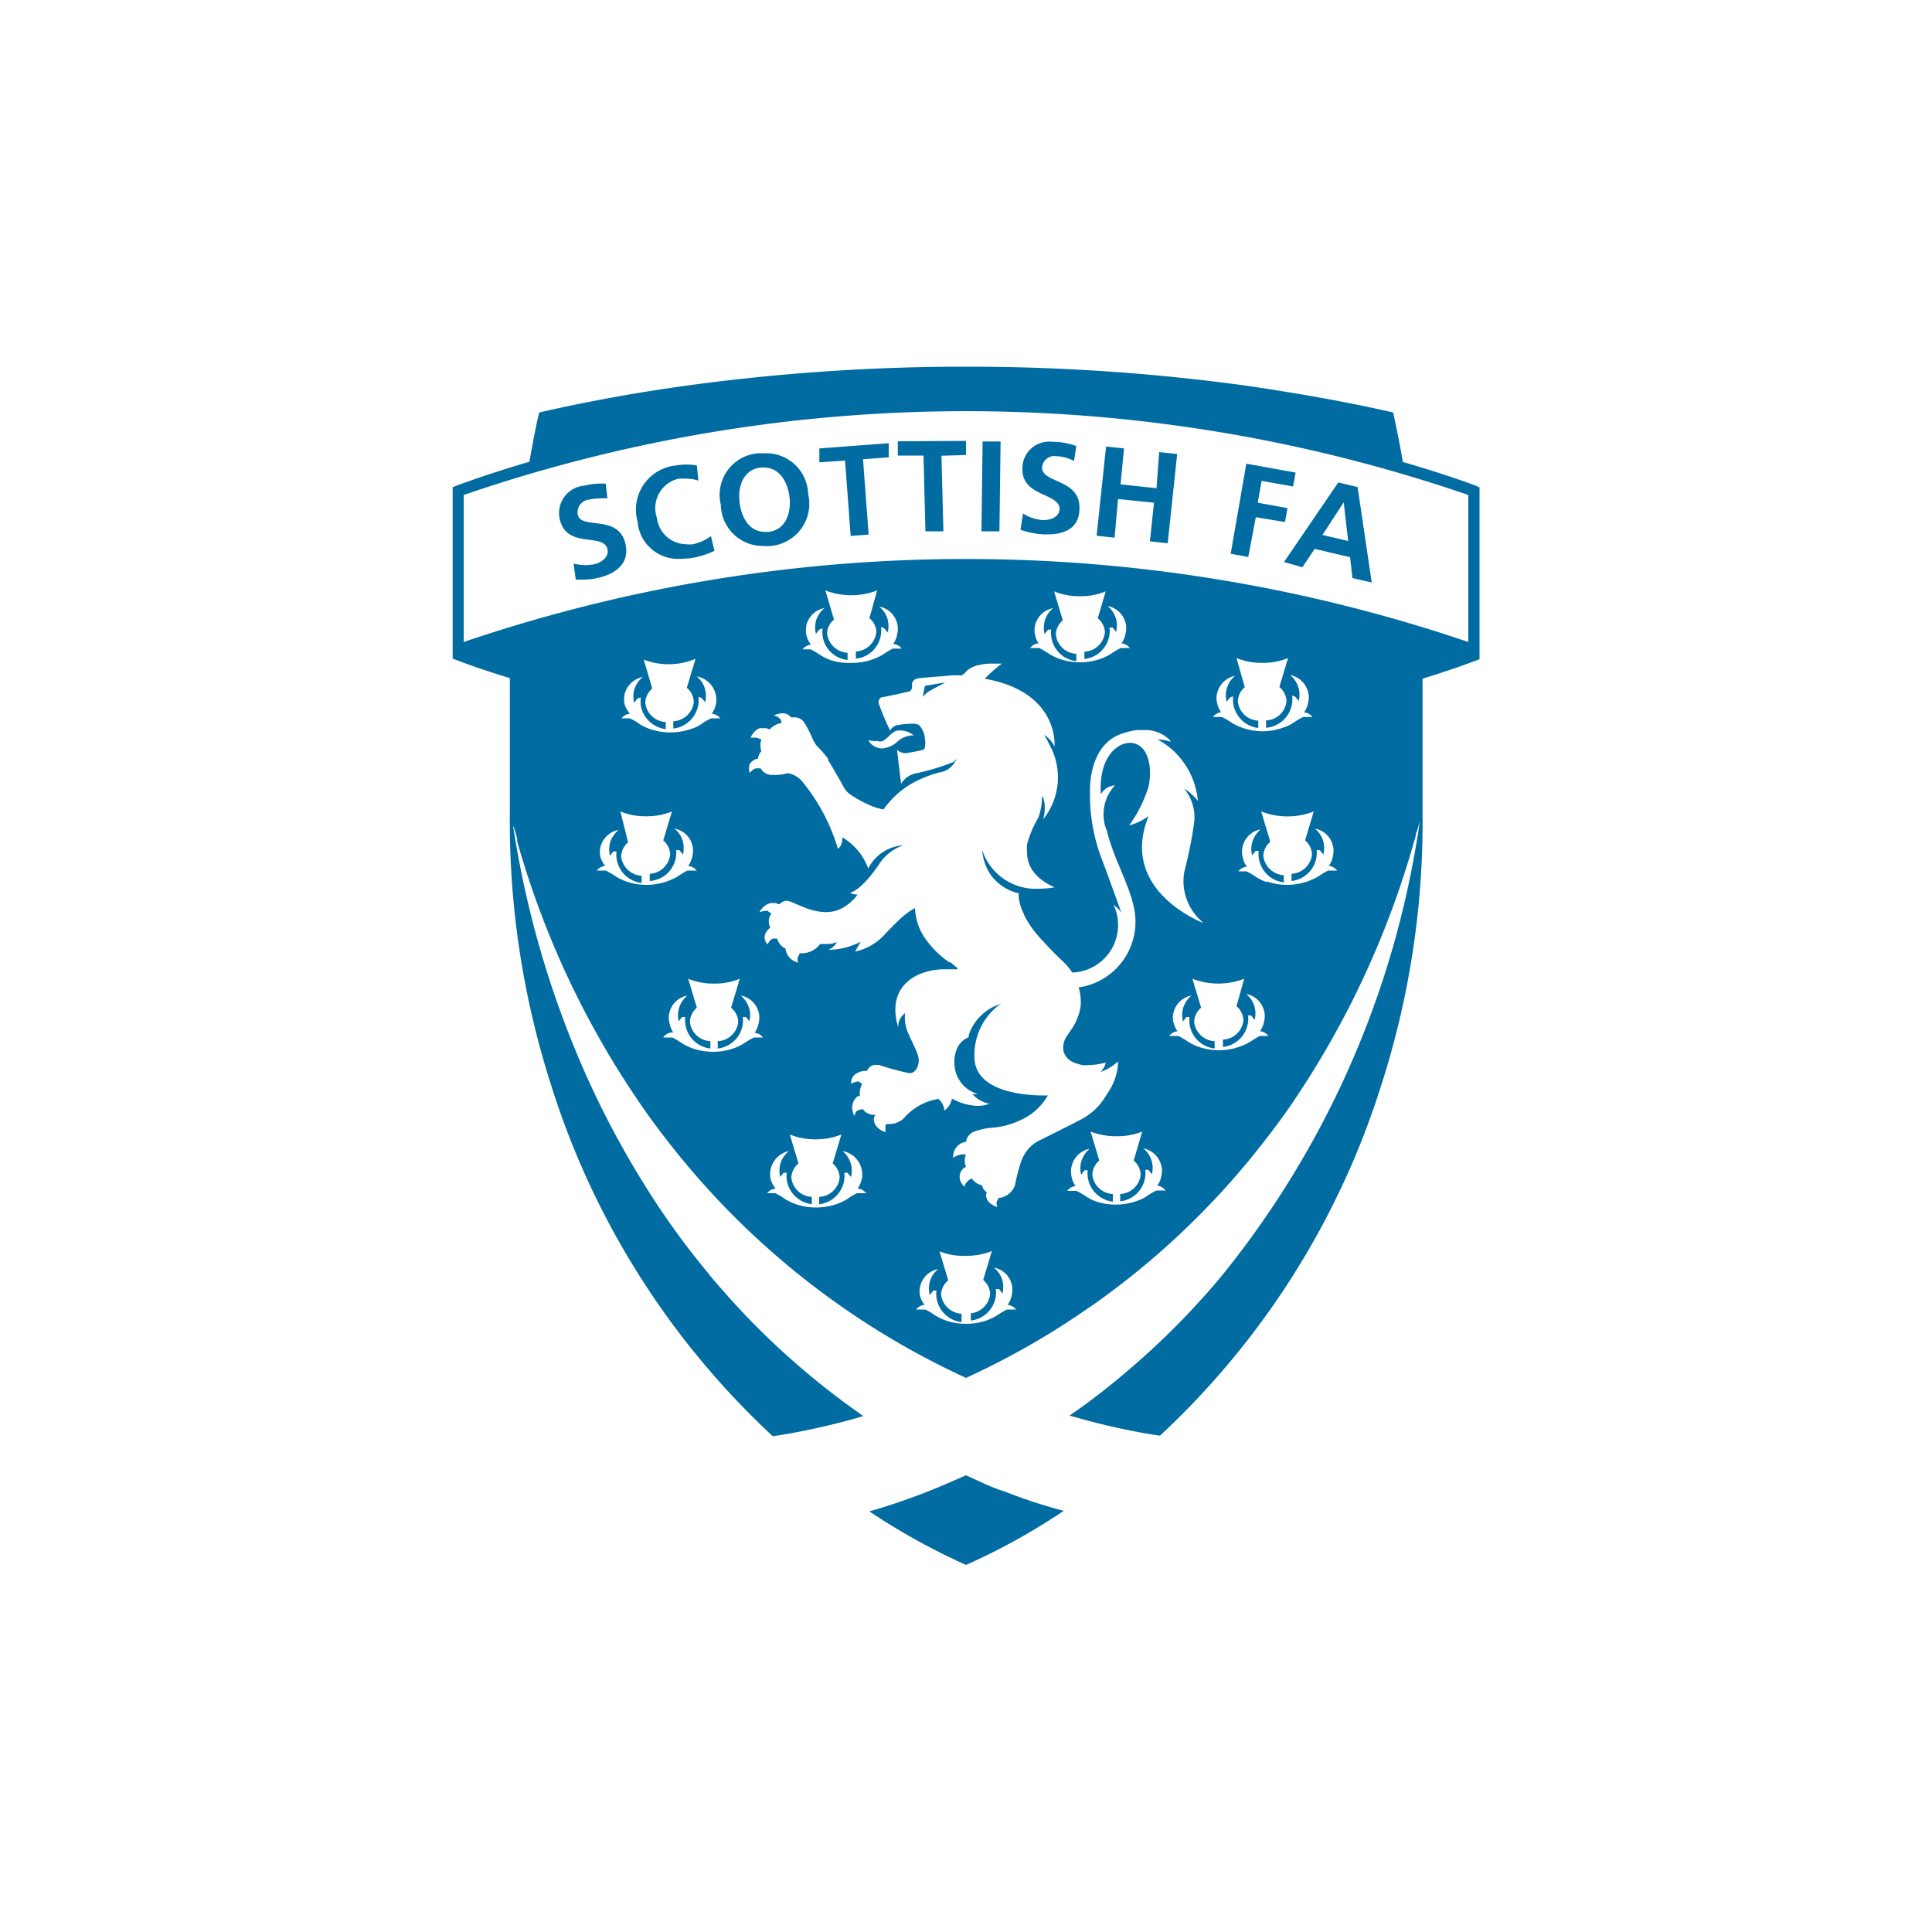 <svg xmlns="http://www.w3.org/2000/svg" data-name="Layer 1" viewBox="0 0 100 100">
  <path fill="#016ca2"
    d="M76.57 25.22l-.18-.08s-1.4-.54-3.78-1.23c-.1-.6-.2-1.12-.29-1.56s-.15-.72-.21-1c-2.48-.57-5-1-7.48-1.37a106.11 106.11 0 00-14.17-1h-.91a106 106 0 00-14.16 1c-2.5.35-5 .8-7.48 1.37-.07.27-.14.6-.22 1s-.19 1-.29 1.55c-2.38.7-3.74 1.23-3.78 1.24l-.19.08v8.87l.19.07s1 .4 2.77.94V41.98a44.7 44.7 0 002.14 14.2A41.89 41.89 0 0040 74.34c.45-.07.94-.15 1.45-.25 1-.2 2.07-.45 3.23-.79l-.41-.3a39.82 39.82 0 01-6.06-5.32c-.34-.37-.68-.75-1-1.12-.2-.22-.39-.45-.57-.68a40.25 40.25 0 01-3.07-4.22 46.88 46.88 0 01-3.47-6.55 50.06 50.06 0 01-3.57-12.56c0 .09 0 .19.07.26l.17.59v.15A46.07 46.07 0 0033.75 58l.36.48c.09.13.19.25.29.38A41.43 41.43 0 0050 71.32 41.24 41.24 0 0065.57 58.9l.21-.27q.47-.62.9-1.23a46.61 46.61 0 006.5-13.8l.09-.3c0-.14.07-.27.11-.4s.07-.27.11-.4c-.08.58-.19 1.28-.35 2.11a48.07 48.07 0 01-9.76 21.25c-.37.45-.75.9-1.15 1.34l-.42.46a39.76 39.76 0 01-3.62 3.44c-.73.62-1.46 1.19-2.19 1.72l-.64.45.4.11c.87.25 1.7.45 2.48.61s1.24.24 1.8.32a41.89 41.89 0 0011.45-18.13A44.42 44.42 0 0073.63 42v-5.47-.71-.69c1.75-.54 2.73-.93 2.77-.94l.18-.07v-8.9zm-52.57.4a80.1 80.1 0 0152 0v7.61a80.81 80.81 0 00-52 0zm23.63 41.49a1.1 1.1 0 010-.54 1.17 1.17 0 01.93-.88 1.25 1.25 0 00-.44.68 1.47 1.47 0 000 .66l.19-.23h.16a1.47 1.47 0 001.3 1.63V68a1.13 1.13 0 01-1.06-1 1 1 0 01.37-.73l-.45-1.5A3.33 3.33 0 0050 65a3.41 3.41 0 001.34-.25l-.45 1.5a1 1 0 01.36.73 1.13 1.13 0 01-1 1v.37a1.47 1.47 0 001.17-.84 1.36 1.36 0 00.12-.79h.17l.18.23a1.47 1.47 0 000-.66 1.32 1.32 0 00-.45-.68 1.17 1.17 0 01.93.88 1.23 1.23 0 010 .54 1.2 1.2 0 01-.22.51.63.63 0 01.44.24H52.12a3.94 3.94 0 00-.49.29 3.07 3.07 0 01-.55.27 3.15 3.15 0 01-1.07.18 3.21 3.21 0 01-1.08-.18 3.07 3.07 0 01-.55-.27 3.31 3.31 0 00-.49-.29h-.47a.63.63 0 01.44-.24 1.18 1.18 0 01-.23-.43zm9.12-4.92a2.32 2.32 0 01-.55-.27 3 3 0 00-.49-.28h-.47a.6.6 0 01.43-.25 1.26 1.26 0 01-.21-.51 1.2 1.2 0 01.94-1.42 1.33 1.33 0 00-.44.69 1.3 1.3 0 000 .65l.18-.23h.16a1.47 1.47 0 00.13.79 1.5 1.5 0 001.17.84v-.4a1.11 1.11 0 01-1.06-1 1 1 0 01.36-.73l-.45-1.5a3.53 3.53 0 001.34.24 3.44 3.44 0 001.33-.24l-.44 1.5a1 1 0 01.36.73 1.11 1.11 0 01-1.06 1v.38a1.47 1.47 0 001.3-1.63h.16l.18.23a1.3 1.3 0 000-.65 1.33 1.33 0 00-.44-.69 1.2 1.2 0 01.93.89 1.06 1.06 0 010 .53 1.13 1.13 0 01-.21.51.6.6 0 01.43.25H59.86a2.68 2.68 0 00-.48.28 2.18 2.18 0 01-.56.27 3.27 3.27 0 01-2.14 0zm2.7-19.95a2.91 2.91 0 01-1 .48 7.17 7.17 0 001-2c.17-.81.08-1.91-.64-2.21a.87.87 0 00-.32-.06c-.72 0-1.63.82-1.51 2.66a.92.92 0 01.73-.46 2.2 2.2 0 00-.42 2.35c.39 1.58 1.26 2.91 1.45 4.25a3.43 3.43 0 01-2.91 3.86 2.71 2.71 0 01.1.51 2.62 2.62 0 010 .49 3 3 0 01-.58 1.32l-.09.14a1.06 1.06 0 00-.21.85.88.88 0 00.11.24.92.92 0 00.43.34 3.17 3.17 0 00.43.13 1.56 1.56 0 00.31 0 3.83 3.83 0 00.9-.13s0 .19-.26.48a2.48 2.48 0 00.83-.48l.07-.06V55a2.91 2.91 0 01-.47 1.47l-.27.42a3 3 0 01-.73.77 3 3 0 01-.54.33l-.34.18-1.82.91a2 2 0 00-.33.24 2 2 0 00-.51.78 8.68 8.68 0 00-.32 1.23 1 1 0 01-.78.67h-.09v.08c-.16.12-.05.4-.05.4s-.47-.16-.54-.44a.37.37 0 010-.33.53.53 0 01-.25-.36.87.87 0 01-.53-.35.65.65 0 00-.26.19.37.37 0 00-.11.24.61.61 0 01-.14-.16.59.59 0 010-.71.43.43 0 01.21-.16.81.81 0 010-.65h-.22a1 1 0 00-.44.18.77.77 0 01.59-.82H50a.66.66 0 01.38-.52 3.23 3.23 0 011-.22 4.21 4.21 0 001.48-.41 3.08 3.08 0 001.38-1.26H54c-.8 0-3.33-.13-3.55-1.77a3.26 3.26 0 011.38-3l-.34.15a2.53 2.53 0 00-1.29 1.33 1.28 1.28 0 00-.07.28 1.11 1.11 0 00-.62.64 1.89 1.89 0 00-.08 1 1.67 1.67 0 001.19 1.3h-.07a.92.92 0 01-.22 0 1.59 1.59 0 00.88.5 1.69 1.69 0 01-.62.11 2.93 2.93 0 01-1.32-.38.93.93 0 01-.39.62.87.87 0 00-.31-.6 3 3 0 00-1.79 1 1.07 1.07 0 01-.75.3h-.13l-.07.06v.36s-.53-.15-.59-.59a.31.31 0 01.08-.3c-.52 0-.65-.3-.65-.3a.8.8 0 00-.22.05c-.16 0-.23.31-.23.31a1.33 1.33 0 01-.11-.4.72.72 0 01.31-.64h.09a1 1 0 01.12-.63s-.05 0-.16-.12h-.08a.8.8 0 00-.33.12.53.53 0 01.32-.56.73.73 0 01.37-.11h.13a.47.47 0 01.48-.31h.13a13.24 13.24 0 001.59.43c.23 0 .43-.22.47-.58s-.21-.73-.51-1.43a1.93 1.93 0 01-.19-1.1.85.85 0 00-.36.73c-.65-2.16 1-3 2.39-3H49.56v-.06l-.36-.3h-.06a4.74 4.74 0 01-1.22-1.19 2.93 2.93 0 01-.56-1.62 3.91 3.91 0 00-.85.64c-.38.36-.73.74-.73.74a2.84 2.84 0 01-1.52.87l.29-.51a3.6 3.6 0 01-1.67.42.87.87 0 00.44-.4 1.26 1.26 0 01-.54.1 2.59 2.59 0 01-.33 0 1.18 1.18 0 01-1 .48h-.06a1 1 0 01-.07.16.36.36 0 000 .32.82.82 0 01-.66-.72.78.78 0 01-.43-.52h-.19c-.17 0-.31.3-.31.3s-.43-.39.14-.87a.69.69 0 01.06-.73.91.91 0 01-.19-.13.23.23 0 00-.14 0 .73.73 0 00-.29.08.85.85 0 01.59-.49h.17a.4.4 0 01.21.06h.07a.56.56 0 01.36-.18c.21 0 .91.4 1.42.51a2.94 2.94 0 00.63.08 1.73 1.73 0 001-.31 2.35 2.35 0 00.63-.6.88.88 0 01-.4-.09c.64-.15 1.5-1.46 1.5-1.46a2.43 2.43 0 011.27-1 2.21 2.21 0 00-1.82 1.2 3.14 3.14 0 00-1.34-1.61c0 .49-.23.59-.23.59a10 10 0 00-1.83-3.46 1.24 1.24 0 00-.77-.45 2.49 2.49 0 01-.57.09h-.3a.69.69 0 01-.53-.34h-.26a.64.64 0 00-.21.14l-.1.09a.8.8 0 010-.45.7.7 0 01.36-.27h.07a.71.71 0 01.18-.4.85.85 0 010-.59.73.73 0 00-.29-.11h-.27s.17-.41.49-.49h.21a.46.46 0 01.28.07 1.1 1.1 0 01.62-.34.31.31 0 00-.08-.22.77.77 0 00-.31-.17 1.08 1.08 0 01.44-.11.53.53 0 01.37.13l.07.08h.19a.58.58 0 01.49.26 5.89 5.89 0 01.39.73 2.15 2.15 0 00.26.48 5.77 5.77 0 01.59.67v.07c.17.27.35.59.59 1s.27.6.63.83a6.21 6.21 0 001.09.57 3.58 3.58 0 00.56.16 4.62 4.62 0 012-1.61 5.78 5.78 0 01.94-.32 1.09 1.09 0 00.84-.71.78.78 0 01-.16.18 11.26 11.26 0 01-2 .6 1.17 1.17 0 00-.71.53l-.21-1.76a.75.75 0 00.4.18 7.34 7.34 0 00.94-.18c.13 0 .14-.37.1-.61a1.17 1.17 0 00-.31-.68.8.8 0 00-.37-.06 4.59 4.59 0 00-.79.08.63.63 0 00-.33.27 13.74 13.74 0 01-.57-1.35.28.28 0 01.13-.37c.14 0 1.47-.31 1.47-.31a.32.32 0 00.1-.33c0-.25.22-.33.39-.35s1.47-.12 1.63-.14a4.11 4.11 0 01.53 0 .68.68 0 00.3-.25 1.45 1.45 0 01.64-.29 2.41 2.41 0 01.68-.07h.48a8.87 8.87 0 00-.88.78c3.89.69 3.61 3.51 3.61 3.51a1.44 1.44 0 00-.53-.6c.12.21.23.41.32.6A3.47 3.47 0 0154 42.4c.21-.87-.07-1.21-.07-1.21a3.05 3.05 0 01-.19 1.14 5.3 5.3 0 00-.58 1.38 2.38 2.38 0 000 .39c0 .61.27 1.3 1.42 1.83a5 5 0 01-.82.07 2.91 2.91 0 01-2.92-2 2.63 2.63 0 00.41 1.24 2.48 2.48 0 001.48 1 .68.68 0 000 .19 2.49 2.49 0 00.25.85l.06.15a5.47 5.47 0 00.88 1.21l.22.24c.37.41.85.86 1 1a3.69 3.69 0 01.36.46 2.46 2.46 0 002.14-3.5 1.39 1.39 0 01.41.42s-.62-1.73-1-2.74a9.27 9.27 0 01-.63-3.63S56.33 38.62 58 38a3.88 3.88 0 01.83-.21h.36a1.78 1.78 0 011.39.55v.05a2.62 2.62 0 00-.67-.12A4 4 0 0162 41.45s-.08-.1-.2-.22a3.8 3.8 0 00-.37-.33l-.13-.07a2.31 2.31 0 01.5 1.81 21.32 21.32 0 01-.47 2.36 2.46 2.46 0 00-.07.46 2.78 2.78 0 001 2.28h-.07c-.56-.26-4.19-1.91-2.74-5.5zM39.88 61a1.23 1.23 0 01.95-1.42 1.39 1.39 0 00-.45.69 1.58 1.58 0 000 .65l.18-.22h.16a1.46 1.46 0 00.13.79 1.5 1.5 0 001.17.84v-.38a1.11 1.11 0 01-1.06-1 1 1 0 01.37-.73l-.45-1.5a3.33 3.33 0 001.33.25 3.41 3.41 0 001.34-.25l-.45 1.5a1 1 0 01.36.73 1.11 1.11 0 01-1.06 1v.38a1.47 1.47 0 001.17-.84 1.37 1.37 0 00.13-.79h.16l.19.22a1.43 1.43 0 000-.65 1.31 1.31 0 00-.44-.69 1.23 1.23 0 011 1.42 1.38 1.38 0 01-.22.52.6.6 0 01.44.24H44.36a3.31 3.31 0 00-.49.29 2.84 2.84 0 01-.56.27 3.27 3.27 0 01-2.14 0 2.78 2.78 0 01-.55-.27 3.94 3.94 0 00-.49-.29H39.71a.6.6 0 01.44-.24 1.24 1.24 0 01-.27-.52zm-8.8-16.62a1.23 1.23 0 010-.54 1.18 1.18 0 01.94-.88 1.36 1.36 0 00-.45.68 1.47 1.47 0 000 .66l.18-.23h.16a1.46 1.46 0 00.13.79 1.47 1.47 0 001.17.84v-.37a1.13 1.13 0 01-1.06-1 1 1 0 01.36-.73l-.4-1.6a3.33 3.33 0 001.33.25 3.41 3.41 0 001.34-.25l-.45 1.5a1 1 0 01.36.73 1.13 1.13 0 01-1.06 1v.37A1.47 1.47 0 0035 44h.16l.19.23a1.47 1.47 0 000-.66 1.28 1.28 0 00-.44-.68 1.16 1.16 0 01.93.88 1.23 1.23 0 010 .54 1.34 1.34 0 01-.22.51.63.63 0 01.44.24H35.58a4.13 4.13 0 00-.48.29 3.21 3.21 0 01-2.7.27 2.78 2.78 0 01-.55-.27 4.9 4.9 0 00-.49-.29h-.47a.63.63 0 01.44-.24 1.2 1.2 0 01-.25-.46zm1.25-7.92a1.35 1.35 0 010-.53 1.21 1.21 0 01.94-.89 1.35 1.35 0 00-.45.69 1.43 1.43 0 000 .65l.18-.23.17-.05a1.4 1.4 0 00.12.8 1.5 1.5 0 001.17.84v-.37a1.11 1.11 0 01-1.06-1 1 1 0 01.36-.73l-.44-1.5a3.44 3.44 0 001.33.24A3.53 3.53 0 0036 34.1l-.45 1.5a1 1 0 01.36.73 1.11 1.11 0 01-1.06 1v.38a1.47 1.47 0 001.17-.84 1.4 1.4 0 00.13-.8l.16.05.19.23a1.43 1.43 0 000-.65 1.27 1.27 0 00-.44-.69 1.23 1.23 0 011 1.42 1.28 1.28 0 01-.22.51.63.63 0 01.44.24h-.46a2.33 2.33 0 00-.49.28 2 2 0 01-.56.27 3.27 3.27 0 01-2.14 0 2.32 2.32 0 01-.55-.27 2.62 2.62 0 00-.49-.28H32.17a.63.63 0 01.44-.24 1.15 1.15 0 01-.28-.5zm2.53 17a1.36 1.36 0 01-.21-.52 1.06 1.06 0 010-.53 1.17 1.17 0 01.93-.88 1.32 1.32 0 00-.45 1.33l.18-.22h.16a1.47 1.47 0 001.3 1.63v-.38a1.11 1.11 0 01-1.06-1 1 1 0 01.36-.73l-.45-1.5a3.41 3.41 0 001.34.25 3.33 3.33 0 001.33-.25l-.45 1.5a1 1 0 01.37.73 1.11 1.11 0 01-1.06 1v.38a1.47 1.47 0 001.3-1.63h.16l.18.22a1.32 1.32 0 00-.45-1.33 1.17 1.17 0 01.93.88 1.06 1.06 0 010 .53 1.36 1.36 0 01-.21.52.58.58 0 01.43.24H39.02a4.9 4.9 0 00-.49.29 2.78 2.78 0 01-.55.27 3.27 3.27 0 01-2.14 0 2.78 2.78 0 01-.55-.27 4.9 4.9 0 00-.49-.29h-.47a.58.58 0 01.53-.26zm6.88-20.57a1.4 1.4 0 010-.54 1.2 1.2 0 01.94-.88 1.36 1.36 0 00-.45.68 1.47 1.47 0 000 .66l.18-.23.17-.05a1.41 1.41 0 00.12.8 1.46 1.46 0 001.17.83v-.37a1.13 1.13 0 01-1.06-1 .94.94 0 01.36-.72l-.45-1.51a3.72 3.72 0 002.68 0L45 32a.94.94 0 01.36.72 1.13 1.13 0 01-1.06 1v.37a1.43 1.43 0 001.17-.83 1.42 1.42 0 00.13-.8l.16.05.19.23a1.48 1.48 0 000-.66 1.28 1.28 0 00-.44-.68 1.17 1.17 0 01.93.88 1.1 1.1 0 010 .54 1.18 1.18 0 01-.21.51.63.63 0 01.44.24h-.46a4.13 4.13 0 00-.48.29 2.84 2.84 0 01-.56.27 3.14 3.14 0 01-1.06.18 3.17 3.17 0 01-1.11-.14 2.78 2.78 0 01-.55-.27 3.94 3.94 0 00-.49-.29H41.54a.62.62 0 01.44-.24 1.2 1.2 0 01-.24-.5zm3.71 5.48a.64.64 0 00.2 0c.28-.11.47-.47.79-.56h.18a1.1 1.1 0 01.67.25 1.25 1.25 0 00-.8.29 1.33 1.33 0 01-.84.39.84.84 0 01-.71-.43 1.42 1.42 0 00.51.04zm8.13-5.48a1.06 1.06 0 010-.53 1.17 1.17 0 01.93-.88 1.3 1.3 0 00-.44.68 1.34 1.34 0 000 .66l.18-.23h.16a1.47 1.47 0 001.3 1.63v-.38a1.11 1.11 0 01-1.06-1 1 1 0 01.36-.73l-.45-1.5a3.41 3.41 0 001.34.25 3.33 3.33 0 001.33-.25L56.82 32a1 1 0 01.37.73 1.11 1.11 0 01-1.06 1v.38a1.47 1.47 0 001.3-1.63h.16l.18.23a1.34 1.34 0 000-.66 1.3 1.3 0 00-.44-.68 1.17 1.17 0 01.93.88 1.06 1.06 0 010 .53 1.3 1.3 0 01-.21.52.62.62 0 01.43.24H58.01a4.9 4.9 0 00-.49.29 2.78 2.78 0 01-.55.27 3.27 3.27 0 01-2.14 0 2.78 2.78 0 01-.55-.27 4.9 4.9 0 00-.49-.29h-.47a.62.62 0 01.43-.24 1.3 1.3 0 01-.17-.43zm7.16 20.05a1.06 1.06 0 010-.53 1.17 1.17 0 01.93-.88 1.3 1.3 0 00-.44.68 1.34 1.34 0 000 .66l.18-.23h.16a1.47 1.47 0 001.3 1.63v-.38a1.11 1.11 0 01-1.06-1 1 1 0 01.36-.73l-.45-1.5a3.72 3.72 0 002.68 0l-.4 1.42a1 1 0 01.36.73 1.11 1.11 0 01-1.06 1v.38a1.47 1.47 0 001.3-1.63h.16l.18.23a1.34 1.34 0 000-.66 1.3 1.3 0 00-.44-.68 1.17 1.17 0 01.93.88 1.06 1.06 0 010 .53 1.36 1.36 0 01-.21.52.58.58 0 01.43.24h-.44a4.13 4.13 0 00-.48.29 3.21 3.21 0 01-2.7.27 2.78 2.78 0 01-.55-.27 4.9 4.9 0 00-.49-.29h-.47a.58.58 0 01.43-.24 1.36 1.36 0 01-.21-.46zM63 36.4a1.06 1.06 0 010-.53 1.2 1.2 0 01.93-.89 1.33 1.33 0 00-.44.69 1.3 1.3 0 000 .65l.18-.22.16-.06a1.48 1.48 0 001.3 1.64v-.38a1.11 1.11 0 01-1.06-1 1 1 0 01.36-.73L64 34.06a3.41 3.41 0 001.34.25 3.33 3.33 0 001.33-.25l-.45 1.5a1 1 0 01.37.73 1.11 1.11 0 01-1.06 1v.38A1.48 1.48 0 0066.88 36l.16.06.18.22a1.3 1.3 0 000-.65 1.4 1.4 0 00-.44-.69 1.2 1.2 0 01.93.89 1.06 1.06 0 010 .53 1.26 1.26 0 01-.21.51.62.62 0 01.43.24H67.46a2.68 2.68 0 00-.48.28 2.18 2.18 0 01-.56.27 3.11 3.11 0 01-2.14 0 2.57 2.57 0 01-.56-.27 2.68 2.68 0 00-.48-.28H62.78a.62.62 0 01.43-.24 1.26 1.26 0 01-.21-.47zm2.56 9.26a2.78 2.78 0 01-.55-.27 4.9 4.9 0 00-.49-.29H64.1a.62.62 0 01.44-.24 1.2 1.2 0 01-.22-.51 1.1 1.1 0 010-.54 1.17 1.17 0 01.93-.88 1.41 1.41 0 00-.44.68 1.34 1.34 0 000 .66l.18-.23h.16a1.46 1.46 0 00.13.79 1.47 1.47 0 001.17.84v-.37a1.13 1.13 0 01-1.06-1 1 1 0 01.36-.73L65.28 42A3.72 3.72 0 0068 42l-.45 1.5a1 1 0 01.36.73 1.13 1.13 0 01-1.06 1v.37a1.47 1.47 0 001.3-1.6h.16l.19.23a1.47 1.47 0 000-.66 1.28 1.28 0 00-.44-.68 1.17 1.17 0 01.93.88 1.1 1.1 0 010 .54 1.18 1.18 0 01-.21.51.6.6 0 01.43.24H68.74a4.13 4.13 0 00-.48.29 3.21 3.21 0 01-2.7.27zm-9.16 22q-.84.59-1.68 1.11.83-.52 1.67-1.11zM26.38 42zm15.83 24.63A40.52 40.52 0 0050 71.32a40.52 40.52 0 01-7.79-4.69zM50.83 44zM50 59.75zm7-4.27zm-9-20l.93-.16-.85.46-.15.12-.17.17.09-.45a.21.21 0 01.08-.15zm4 41.72q1.61.63 3.06 1A33.12 33.12 0 0150 81a34.13 34.13 0 01-5-2.77c.83-.24 1.71-.53 2.61-.87s1.57-.64 2.39-1c.69.31 1.34.64 2 .84zM32.37 28.13c.24 1-.46 1.55-1.37 1.77a3.32 3.32 0 01-.89.1h-.31l-.11-.83a2.65 2.65 0 00.63.08 2.4 2.4 0 00.46-.05c.34-.08.76-.37.66-.78-.21-.86-2.1 0-2.46-1.52a1.42 1.42 0 011.25-1.76 3.69 3.69 0 01.86-.11h.26l.09.77a1.93 1.93 0 00-.42 0 2.48 2.48 0 00-.54.06.66.66 0 00-.57.8c.19.76 2.09-.05 2.46 1.47zm4.43-.38l.18.76a4.62 4.62 0 01-1 .34 3.63 3.63 0 01-.71.07A2.1 2.1 0 0133 27a2.3 2.3 0 012-2.91 3.21 3.21 0 011.07 0l.08.79a1.68 1.68 0 00-.6-.1 2.18 2.18 0 00-.44 0A1.56 1.56 0 0034 26.8a1.55 1.55 0 001.52 1.37 1.37 1.37 0 00.34 0 2.4 2.4 0 00.94-.42zm2.84-4.29h-.38a2.16 2.16 0 00-1.95 2.67 2.17 2.17 0 002.18 2.13 2.56 2.56 0 00.39 0 2.19 2.19 0 001.95-2.69 2.17 2.17 0 00-2.19-2.11zm.15 4.07h-.19c-.82 0-1.22-.74-1.32-1.52s.16-1.69 1.08-1.81h.18c.8 0 1.22.73 1.32 1.49s-.13 1.72-1.07 1.84zM46 23.67l-1.33.1.29 3.9-.93.07-.29-3.9-1.33.09v-.72l3.59-.27zm2.73-.08l.1 3.91h-.93l-.1-3.92h-1.33v-.74l3.53-.02v.73zm3 3.91h-.93l.06-4.65h.93zm3.12-1.13c0-.89-2-.63-1.93-2.16a1.38 1.38 0 011.56-1.34h.13a3.47 3.47 0 011.1.22l-.12.77a2.19 2.19 0 00-.94-.25.63.63 0 00-.71.6c0 .81 2 .58 1.93 2.13 0 1-.78 1.32-1.65 1.32H54a4.5 4.5 0 01-1.18-.24l.13-.84a2.25 2.25 0 001 .34H54c.38 0 .82-.16.84-.55zm2.84 1.46l-.93-.1.49-4.62.93.1-.18 1.86 1.86.2.14-1.87.93.1-.49 4.62-.92-.1.21-2-1.86-.19zm6.92 1l-.91-.17.81-4.66 2.55.46-.13.72-1.63-.29-.2 1.13 1.54.28-.13.72-1.51-.25zm2.8.53l.64-.95 1.83.43.12 1.08 1 .23-.73-4.94-1-.24-2.81 4.12zM69.55 26l.23 2-1.33-.31z" />
</svg>